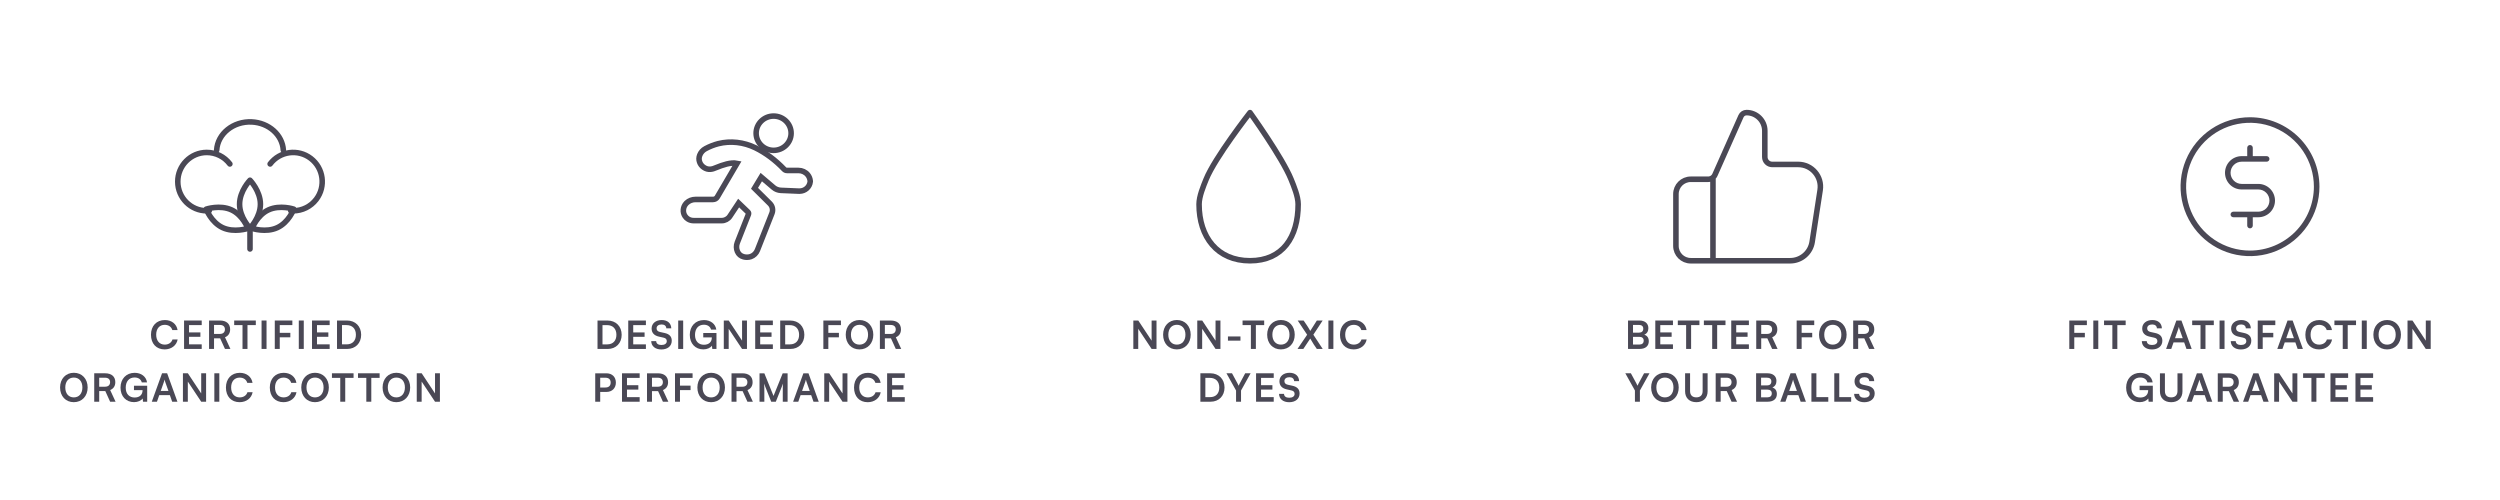 <svg width="900" height="180" viewBox="0 0 900 180" fill="none" xmlns="http://www.w3.org/2000/svg">
<path d="M93.751 73.505C93.751 78.271 90.001 82.13 90.001 82.13C90.001 82.13 86.251 78.271 86.251 73.505C86.251 68.74 90.001 64.88 90.001 64.88C90.001 64.88 93.751 68.754 93.751 73.505Z" stroke="#4A4855" stroke-width="2" stroke-linecap="round" stroke-linejoin="round"/>
<path d="M83.345 75.559C87.485 77.471 89.25 82.225 89.25 82.225C89.25 82.225 84.296 83.87 80.155 81.955C76.015 80.039 74.25 75.292 74.25 75.292C74.25 75.292 79.19 73.643 83.345 75.559Z" stroke="#4A4855" stroke-width="2" stroke-linecap="round" stroke-linejoin="round"/>
<path d="M96.655 75.56C92.514 77.473 90.749 82.225 90.749 82.225C90.749 82.225 95.704 83.871 99.844 81.954C103.985 80.038 105.75 75.29 105.75 75.29C105.75 75.29 100.809 73.644 96.655 75.56Z" stroke="#4A4855" stroke-width="2" stroke-linecap="round" stroke-linejoin="round"/>
<path d="M90 82.132V89.632" stroke="#4A4855" stroke-width="2" stroke-linecap="round" stroke-linejoin="round"/>
<path d="M78 54.055C78.349 48.133 84.004 43.585 90.631 43.896C96.772 44.185 101.677 48.569 102 54.055" stroke="#4A4855" stroke-width="2" stroke-linecap="round" stroke-linejoin="round"/>
<path d="M75.333 75.847C75.049 75.872 74.761 75.883 74.469 75.883C68.703 75.899 64.016 71.21 64 65.411C63.984 59.612 68.646 54.899 74.412 54.883C77.683 54.874 80.769 56.407 82.75 59.025" stroke="#4A4855" stroke-width="2" stroke-linecap="round" stroke-linejoin="round"/>
<path d="M97.25 59.025C100.741 54.41 107.292 53.516 111.881 57.027C116.47 60.538 117.359 67.126 113.868 71.741C111.887 74.359 108.801 75.892 105.53 75.883C105.238 75.883 104.95 75.872 104.666 75.85" stroke="#4A4855" stroke-width="2" stroke-linecap="round" stroke-linejoin="round"/>
<path d="M59.265 125.785C56.283 125.785 54.351 123.713 54.351 120.507C54.351 117.329 56.353 115.215 59.349 115.215C61.771 115.215 63.577 116.629 63.927 118.827H62.037C61.687 117.637 60.665 116.937 59.307 116.937C57.417 116.937 56.227 118.309 56.227 120.493C56.227 122.663 57.431 124.063 59.307 124.063C60.693 124.063 61.757 123.335 62.093 122.201H63.955C63.563 124.357 61.687 125.785 59.265 125.785Z" fill="#4A4855"/>
<path d="M72.618 125.617H66.262V115.383H72.618V117.035H68.054V119.667H72.142V121.249H68.054V123.965H72.618V125.617Z" fill="#4A4855"/>
<path d="M77.053 125.617H75.261V115.383H79.167C81.491 115.383 82.849 116.559 82.849 118.575C82.849 119.947 82.205 120.927 81.001 121.417L82.947 125.617H80.987L79.251 121.795H77.053V125.617ZM77.053 116.979V120.213H79.167C80.301 120.213 80.973 119.611 80.973 118.575C80.973 117.553 80.301 116.979 79.167 116.979H77.053Z" fill="#4A4855"/>
<path d="M84.307 117.035V115.383H92.091V117.035H89.095V125.617H87.303V117.035H84.307Z" fill="#4A4855"/>
<path d="M95.953 115.383V125.617H94.161V115.383H95.953Z" fill="#4A4855"/>
<path d="M104.521 121.431H100.713V125.617H98.921V115.383H105.249V117.035H100.713V119.821H104.521V121.431Z" fill="#4A4855"/>
<path d="M109.357 115.383V125.617H107.565V115.383H109.357Z" fill="#4A4855"/>
<path d="M118.681 125.617H112.325V115.383H118.681V117.035H114.117V119.667H118.205V121.249H114.117V123.965H118.681V125.617Z" fill="#4A4855"/>
<path d="M125.006 125.617H121.324V115.383H124.908C127.932 115.383 130.018 117.469 130.018 120.521C130.018 123.531 127.974 125.617 125.006 125.617ZM124.74 117.035H123.116V123.965H124.838C126.882 123.965 128.128 122.649 128.128 120.521C128.128 118.351 126.854 117.035 124.74 117.035Z" fill="#4A4855"/>
<path d="M31.553 139.493C31.553 142.601 29.509 144.785 26.569 144.785C23.643 144.785 21.627 142.615 21.627 139.493C21.627 136.385 23.657 134.201 26.583 134.201C29.509 134.201 31.553 136.371 31.553 139.493ZM29.663 139.493C29.663 137.309 28.459 135.923 26.583 135.923C24.707 135.923 23.503 137.309 23.503 139.493C23.503 141.677 24.707 143.063 26.583 143.063C28.459 143.063 29.663 141.649 29.663 139.493Z" fill="#4A4855"/>
<path d="M35.713 144.617H33.921V134.383H37.827C40.151 134.383 41.509 135.559 41.509 137.575C41.509 138.947 40.865 139.927 39.661 140.417L41.607 144.617H39.647L37.911 140.795H35.713V144.617ZM35.713 135.979V139.213H37.827C38.961 139.213 39.633 138.611 39.633 137.575C39.633 136.553 38.961 135.979 37.827 135.979H35.713Z" fill="#4A4855"/>
<path d="M48.453 135.895C46.423 135.895 45.261 137.365 45.261 139.577C45.261 141.859 46.577 143.105 48.467 143.105C50.245 143.105 51.323 142.125 51.323 140.487V140.445H48.229V138.863H52.989V144.617H51.477L51.365 143.441C50.805 144.225 49.643 144.771 48.257 144.771C45.387 144.771 43.385 142.685 43.385 139.535C43.385 136.427 45.415 134.215 48.495 134.215C50.833 134.215 52.639 135.573 52.933 137.659H51.043C50.721 136.455 49.685 135.895 48.453 135.895Z" fill="#4A4855"/>
<path d="M56.506 144.617H54.644L58.34 134.383H60.174L63.87 144.617H61.98L61.154 142.251H57.332L56.506 144.617ZM59.026 137.435L57.864 140.739H60.636L59.46 137.435C59.376 137.169 59.278 136.861 59.25 136.651C59.208 136.847 59.124 137.155 59.026 137.435Z" fill="#4A4855"/>
<path d="M67.617 144.617H65.853V134.383H67.631L72.433 141.635V134.383H74.197V144.617H72.433L67.617 137.365V144.617Z" fill="#4A4855"/>
<path d="M78.955 134.383V144.617H77.163V134.383H78.955Z" fill="#4A4855"/>
<path d="M86.249 144.785C83.267 144.785 81.335 142.713 81.335 139.507C81.335 136.329 83.337 134.215 86.333 134.215C88.755 134.215 90.561 135.629 90.911 137.827H89.021C88.671 136.637 87.649 135.937 86.291 135.937C84.401 135.937 83.211 137.309 83.211 139.493C83.211 141.663 84.415 143.063 86.291 143.063C87.677 143.063 88.741 142.335 89.077 141.201H90.939C90.547 143.357 88.671 144.785 86.249 144.785Z" fill="#4A4855"/>
<path d="M102.046 144.785C99.064 144.785 97.132 142.713 97.132 139.507C97.132 136.329 99.134 134.215 102.13 134.215C104.552 134.215 106.358 135.629 106.708 137.827H104.818C104.468 136.637 103.446 135.937 102.088 135.937C100.198 135.937 99.008 137.309 99.008 139.493C99.008 141.663 100.212 143.063 102.088 143.063C103.474 143.063 104.538 142.335 104.874 141.201H106.736C106.344 143.357 104.468 144.785 102.046 144.785Z" fill="#4A4855"/>
<path d="M118.381 139.493C118.381 142.601 116.337 144.785 113.397 144.785C110.471 144.785 108.455 142.615 108.455 139.493C108.455 136.385 110.485 134.201 113.411 134.201C116.337 134.201 118.381 136.371 118.381 139.493ZM116.491 139.493C116.491 137.309 115.287 135.923 113.411 135.923C111.535 135.923 110.331 137.309 110.331 139.493C110.331 141.677 111.535 143.063 113.411 143.063C115.287 143.063 116.491 141.649 116.491 139.493Z" fill="#4A4855"/>
<path d="M119.497 136.035V134.383H127.281V136.035H124.285V144.617H122.493V136.035H119.497Z" fill="#4A4855"/>
<path d="M128.879 136.035V134.383H136.663V136.035H133.667V144.617H131.875V136.035H128.879Z" fill="#4A4855"/>
<path d="M147.66 139.493C147.66 142.601 145.616 144.785 142.676 144.785C139.75 144.785 137.734 142.615 137.734 139.493C137.734 136.385 139.764 134.201 142.69 134.201C145.616 134.201 147.66 136.371 147.66 139.493ZM145.77 139.493C145.77 137.309 144.566 135.923 142.69 135.923C140.814 135.923 139.61 137.309 139.61 139.493C139.61 141.677 140.814 143.063 142.69 143.063C144.566 143.063 145.77 141.649 145.77 139.493Z" fill="#4A4855"/>
<path d="M151.792 144.617H150.028V134.383H151.806L156.608 141.635V134.383H158.372V144.617H156.608L151.792 137.365V144.617Z" fill="#4A4855"/>
<path d="M278.504 54.129C275.025 54.129 272.206 51.36 272.206 47.957C272.206 44.554 275.025 41.786 278.504 41.786C281.984 41.786 284.803 44.554 284.803 47.957C284.803 51.36 281.984 54.129 278.504 54.129Z" stroke="#4A4855" stroke-width="2" stroke-miterlimit="10"/>
<path d="M268.879 92.605C268.498 92.605 268.117 92.554 267.71 92.453C266.669 92.174 265.907 91.538 265.476 90.548C265.044 89.558 265.018 88.389 265.425 87.348L269.437 77.164C269.564 76.859 269.488 76.529 269.26 76.326L265.907 73.1L262.758 77.85C262.098 78.84 261.006 79.424 259.812 79.424H249.729C249.018 79.424 248.333 79.246 247.749 78.891C247.317 78.637 246.936 78.281 246.656 77.875C245.641 76.453 245.818 74.472 247.088 73.151C247.114 73.126 247.164 73.075 247.19 73.05C248.003 72.262 249.171 71.805 250.364 71.805H256.688C257.323 71.805 257.933 71.475 258.237 70.916L265.349 58.802C263.139 58.345 260.193 59.361 257.78 60.351C256.485 60.935 254.936 61.367 253.31 60.224C252.625 59.742 252.117 59.081 251.863 58.345C251.558 57.532 251.583 56.669 251.914 55.831C252.295 54.865 253.031 54.027 253.996 53.52C255.469 52.732 257.018 52.123 258.593 51.716C262.987 50.624 267.736 51.158 271.952 53.215C275.634 55.018 279.114 57.608 282.263 60.91C282.542 61.215 282.949 61.367 283.355 61.367H287.444C288.764 61.367 290.009 61.951 290.796 62.942C291.304 63.577 291.609 64.338 291.685 65.202C291.685 65.253 291.685 65.304 291.685 65.329V65.38C291.482 67.335 289.806 68.808 287.825 68.808C287.774 68.808 287.698 68.808 287.647 68.808L281.095 68.529C280.129 68.478 279.19 68.123 278.453 67.488L274.06 63.754L271.622 67.793L277.158 73.278C278.098 74.218 278.377 75.589 277.895 76.808L272.663 90.066C272.231 91.158 271.368 91.996 270.301 92.377C269.869 92.529 269.412 92.605 268.929 92.605H268.879Z" stroke="#4A4855" stroke-width="2" stroke-miterlimit="10"/>
<path d="M218.787 125.624H215.105V115.39H218.689C221.713 115.39 223.799 117.476 223.799 120.528C223.799 123.538 221.755 125.624 218.787 125.624ZM218.521 117.042H216.897V123.972H218.619C220.663 123.972 221.909 122.656 221.909 120.528C221.909 118.358 220.635 117.042 218.521 117.042Z" fill="#4A4855"/>
<path d="M232.525 125.624H226.169V115.39H232.525V117.042H227.961V119.674H232.049V121.256H227.961V123.972H232.525V125.624Z" fill="#4A4855"/>
<path d="M234.58 118.246C234.58 116.454 236.064 115.208 238.22 115.208C240.292 115.208 241.608 116.356 241.664 118.204H239.872C239.83 117.322 239.2 116.804 238.192 116.804C237.086 116.804 236.372 117.336 236.372 118.19C236.372 118.918 236.764 119.324 237.618 119.52L239.228 119.87C240.978 120.248 241.832 121.144 241.832 122.67C241.832 124.574 240.348 125.806 238.094 125.806C235.91 125.806 234.482 124.644 234.44 122.81H236.232C236.246 123.678 236.946 124.196 238.094 124.196C239.284 124.196 240.04 123.678 240.04 122.824C240.04 122.138 239.69 121.732 238.85 121.55L237.226 121.186C235.49 120.808 234.58 119.814 234.58 118.246Z" fill="#4A4855"/>
<path d="M245.945 115.39V125.624H244.153V115.39H245.945Z" fill="#4A4855"/>
<path d="M253.393 116.902C251.363 116.902 250.201 118.372 250.201 120.584C250.201 122.866 251.517 124.112 253.407 124.112C255.185 124.112 256.263 123.132 256.263 121.494V121.452H253.169V119.87H257.929V125.624H256.417L256.305 124.448C255.745 125.232 254.583 125.778 253.197 125.778C250.327 125.778 248.325 123.692 248.325 120.542C248.325 117.434 250.355 115.222 253.435 115.222C255.773 115.222 257.579 116.58 257.873 118.666H255.983C255.661 117.462 254.625 116.902 253.393 116.902Z" fill="#4A4855"/>
<path d="M262.328 125.624H260.564V115.39H262.342L267.144 122.642V115.39H268.908V125.624H267.144L262.328 118.372V125.624Z" fill="#4A4855"/>
<path d="M278.23 125.624H271.874V115.39H278.23V117.042H273.666V119.674H277.754V121.256H273.666V123.972H278.23V125.624Z" fill="#4A4855"/>
<path d="M284.555 125.624H280.873V115.39H284.457C287.481 115.39 289.567 117.476 289.567 120.528C289.567 123.538 287.523 125.624 284.555 125.624ZM284.289 117.042H282.665V123.972H284.387C286.431 123.972 287.677 122.656 287.677 120.528C287.677 118.358 286.403 117.042 284.289 117.042Z" fill="#4A4855"/>
<path d="M302.009 121.438H298.201V125.624H296.409V115.39H302.737V117.042H298.201V119.828H302.009V121.438Z" fill="#4A4855"/>
<path d="M314.391 120.5C314.391 123.608 312.347 125.792 309.407 125.792C306.481 125.792 304.465 123.622 304.465 120.5C304.465 117.392 306.495 115.208 309.421 115.208C312.347 115.208 314.391 117.378 314.391 120.5ZM312.501 120.5C312.501 118.316 311.297 116.93 309.421 116.93C307.545 116.93 306.341 118.316 306.341 120.5C306.341 122.684 307.545 124.07 309.421 124.07C311.297 124.07 312.501 122.656 312.501 120.5Z" fill="#4A4855"/>
<path d="M318.551 125.624H316.759V115.39H320.665C322.989 115.39 324.347 116.566 324.347 118.582C324.347 119.954 323.703 120.934 322.499 121.424L324.445 125.624H322.485L320.749 121.802H318.551V125.624ZM318.551 116.986V120.22H320.665C321.799 120.22 322.471 119.618 322.471 118.582C322.471 117.56 321.799 116.986 320.665 116.986H318.551Z" fill="#4A4855"/>
<path d="M218.327 141.096H216.073V144.624H214.281V134.39H218.327C220.385 134.39 221.715 135.734 221.715 137.736C221.715 139.71 220.371 141.096 218.327 141.096ZM217.977 135.986H216.073V139.5H217.949C219.181 139.5 219.839 138.842 219.839 137.722C219.839 136.602 219.167 135.986 217.977 135.986Z" fill="#4A4855"/>
<path d="M230.278 144.624H223.922V134.39H230.278V136.042H225.714V138.674H229.802V140.256H225.714V142.972H230.278V144.624Z" fill="#4A4855"/>
<path d="M234.713 144.624H232.921V134.39H236.827C239.151 134.39 240.509 135.566 240.509 137.582C240.509 138.954 239.865 139.934 238.661 140.424L240.607 144.624H238.647L236.911 140.802H234.713V144.624ZM234.713 135.986V139.22H236.827C237.961 139.22 238.633 138.618 238.633 137.582C238.633 136.56 237.961 135.986 236.827 135.986H234.713Z" fill="#4A4855"/>
<path d="M248.6 140.438H244.792V144.624H243V134.39H249.328V136.042H244.792V138.828H248.6V140.438Z" fill="#4A4855"/>
<path d="M260.982 139.5C260.982 142.608 258.938 144.792 255.998 144.792C253.072 144.792 251.056 142.622 251.056 139.5C251.056 136.392 253.086 134.208 256.012 134.208C258.938 134.208 260.982 136.378 260.982 139.5ZM259.092 139.5C259.092 137.316 257.888 135.93 256.012 135.93C254.136 135.93 252.932 137.316 252.932 139.5C252.932 141.684 254.136 143.07 256.012 143.07C257.888 143.07 259.092 141.656 259.092 139.5Z" fill="#4A4855"/>
<path d="M265.141 144.624H263.349V134.39H267.255C269.579 134.39 270.937 135.566 270.937 137.582C270.937 138.954 270.293 139.934 269.089 140.424L271.035 144.624H269.075L267.339 140.802H265.141V144.624ZM265.141 135.986V139.22H267.255C268.389 139.22 269.061 138.618 269.061 137.582C269.061 136.56 268.389 135.986 267.255 135.986H265.141Z" fill="#4A4855"/>
<path d="M275.164 144.624H273.428V134.39H275.164L278.468 142.538L281.772 134.39H283.536V144.624H281.8V141.474C281.8 139.416 281.8 138.814 281.898 138.086L279.294 144.624H277.642L275.052 138.1C275.15 138.716 275.164 139.682 275.164 140.956V144.624Z" fill="#4A4855"/>
<path d="M287.383 144.624H285.521L289.217 134.39H291.051L294.747 144.624H292.857L292.031 142.258H288.209L287.383 144.624ZM289.903 137.442L288.741 140.746H291.513L290.337 137.442C290.253 137.176 290.155 136.868 290.127 136.658C290.085 136.854 290.001 137.162 289.903 137.442Z" fill="#4A4855"/>
<path d="M298.495 144.624H296.731V134.39H298.509L303.311 141.642V134.39H305.075V144.624H303.311L298.495 137.372V144.624Z" fill="#4A4855"/>
<path d="M312.366 144.792C309.384 144.792 307.452 142.72 307.452 139.514C307.452 136.336 309.454 134.222 312.45 134.222C314.872 134.222 316.678 135.636 317.028 137.834H315.138C314.788 136.644 313.766 135.944 312.408 135.944C310.518 135.944 309.328 137.316 309.328 139.5C309.328 141.67 310.532 143.07 312.408 143.07C313.794 143.07 314.858 142.342 315.194 141.208H317.056C316.664 143.364 314.788 144.792 312.366 144.792Z" fill="#4A4855"/>
<path d="M325.719 144.624H319.363V134.39H325.719V136.042H321.155V138.674H325.243V140.256H321.155V142.972H325.719V144.624Z" fill="#4A4855"/>
<path d="M467.333 73.535C467.333 85.317 461.782 93.868 450 93.868C438.218 93.868 431.667 85.317 431.667 73.535C431.667 70.706 433.217 67.005 434.217 64.535C437.382 56.717 450 40.535 450 40.535C450 40.535 461.618 56.717 464.783 64.535C465.783 67.005 467.333 70.706 467.333 73.535Z" stroke="#4A4855" stroke-width="2" stroke-linecap="round" stroke-linejoin="round"/>
<path d="M409.764 125.617H408V115.383H409.778L414.58 122.635V115.383H416.344V125.617H414.58L409.764 118.365V125.617Z" fill="#4A4855"/>
<path d="M428.647 120.493C428.647 123.601 426.603 125.785 423.663 125.785C420.737 125.785 418.721 123.615 418.721 120.493C418.721 117.385 420.751 115.201 423.677 115.201C426.603 115.201 428.647 117.371 428.647 120.493ZM426.757 120.493C426.757 118.309 425.553 116.923 423.677 116.923C421.801 116.923 420.597 118.309 420.597 120.493C420.597 122.677 421.801 124.063 423.677 124.063C425.553 124.063 426.757 122.649 426.757 120.493Z" fill="#4A4855"/>
<path d="M432.779 125.617H431.015V115.383H432.793L437.595 122.635V115.383H439.359V125.617H437.595L432.779 118.365V125.617Z" fill="#4A4855"/>
<path d="M442.058 122.635V121.123H446.566V122.635H442.058Z" fill="#4A4855"/>
<path d="M447.323 117.035V115.383H455.107V117.035H452.111V125.617H450.319V117.035H447.323Z" fill="#4A4855"/>
<path d="M466.105 120.493C466.105 123.601 464.061 125.785 461.121 125.785C458.195 125.785 456.179 123.615 456.179 120.493C456.179 117.385 458.209 115.201 461.135 115.201C464.061 115.201 466.105 117.371 466.105 120.493ZM464.215 120.493C464.215 118.309 463.011 116.923 461.135 116.923C459.259 116.923 458.055 118.309 458.055 120.493C458.055 122.677 459.259 124.063 461.135 124.063C463.011 124.063 464.215 122.649 464.215 120.493Z" fill="#4A4855"/>
<path d="M470.57 120.507L467.168 115.383H469.296L470.542 117.217C470.962 117.847 471.312 118.435 471.69 119.135L474.07 115.383H476.156L472.81 120.493L476.17 125.617H474.056L472.908 123.923C472.46 123.237 472.096 122.621 471.69 121.879L469.198 125.617H467.098L470.57 120.507Z" fill="#4A4855"/>
<path d="M480.016 115.383V125.617H478.224V115.383H480.016Z" fill="#4A4855"/>
<path d="M487.31 125.785C484.328 125.785 482.396 123.713 482.396 120.507C482.396 117.329 484.398 115.215 487.394 115.215C489.816 115.215 491.622 116.629 491.972 118.827H490.082C489.732 117.637 488.71 116.937 487.352 116.937C485.462 116.937 484.272 118.309 484.272 120.493C484.272 122.663 485.476 124.063 487.352 124.063C488.738 124.063 489.802 123.335 490.138 122.201H492C491.608 124.357 489.732 125.785 487.31 125.785Z" fill="#4A4855"/>
<path d="M435.819 144.617H432.137V134.383H435.721C438.745 134.383 440.831 136.469 440.831 139.521C440.831 142.531 438.787 144.617 435.819 144.617ZM435.553 136.035H433.929V142.965H435.651C437.695 142.965 438.941 141.649 438.941 139.521C438.941 137.351 437.667 136.035 435.553 136.035Z" fill="#4A4855"/>
<path d="M444.981 140.585L441.523 134.383H443.525L445.541 138.107C445.695 138.387 445.793 138.611 445.905 138.863C446.031 138.611 446.087 138.443 446.269 138.107L448.271 134.383H450.217L446.773 140.585V144.617H444.981V140.585Z" fill="#4A4855"/>
<path d="M458.542 144.617H452.186V134.383H458.542V136.035H453.978V138.667H458.066V140.249H453.978V142.965H458.542V144.617Z" fill="#4A4855"/>
<path d="M460.596 137.239C460.596 135.447 462.08 134.201 464.236 134.201C466.308 134.201 467.624 135.349 467.68 137.197H465.888C465.846 136.315 465.216 135.797 464.208 135.797C463.102 135.797 462.388 136.329 462.388 137.183C462.388 137.911 462.78 138.317 463.634 138.513L465.244 138.863C466.994 139.241 467.848 140.137 467.848 141.663C467.848 143.567 466.364 144.799 464.11 144.799C461.926 144.799 460.498 143.637 460.456 141.803H462.248C462.262 142.671 462.962 143.189 464.11 143.189C465.3 143.189 466.056 142.671 466.056 141.817C466.056 141.131 465.706 140.725 464.866 140.543L463.242 140.179C461.506 139.801 460.596 138.807 460.596 137.239Z" fill="#4A4855"/>
<path d="M616.667 93.868V64.535M603.333 69.868V88.535C603.333 91.48 605.721 93.868 608.667 93.868H644.47C648.418 93.868 651.776 90.987 652.377 87.085L655.249 68.418C655.994 63.572 652.245 59.201 647.342 59.201H638C636.527 59.201 635.333 58.007 635.333 56.535V47.11C635.333 43.479 632.389 40.535 628.758 40.535C627.891 40.535 627.107 41.045 626.755 41.836L617.37 62.951C616.942 63.914 615.987 64.535 614.934 64.535H608.667C605.721 64.535 603.333 66.922 603.333 69.868Z" stroke="#4A4855" stroke-width="2" stroke-linecap="round" stroke-linejoin="round"/>
<path d="M586.089 125.617V115.383H590.163C592.179 115.383 593.411 116.433 593.411 118.141C593.411 119.275 592.907 120.087 591.941 120.493C593.019 120.843 593.565 121.655 593.565 122.845C593.565 124.595 592.347 125.617 590.233 125.617H586.089ZM590.009 116.965H587.881V119.751H590.051C591.031 119.751 591.577 119.233 591.577 118.323C591.577 117.441 591.017 116.965 590.009 116.965ZM590.163 121.263H587.881V124.035H590.163C591.171 124.035 591.731 123.545 591.731 122.621C591.731 121.753 591.157 121.263 590.163 121.263Z" fill="#4A4855"/>
<path d="M602.264 125.617H595.908V115.383H602.264V117.035H597.7V119.667H601.788V121.249H597.7V123.965H602.264V125.617Z" fill="#4A4855"/>
<path d="M604.011 117.035V115.383H611.795V117.035H608.799V125.617H607.007V117.035H604.011Z" fill="#4A4855"/>
<path d="M613.393 117.035V115.383H621.177V117.035H618.181V125.617H616.389V117.035H613.393Z" fill="#4A4855"/>
<path d="M629.603 125.617H623.247V115.383H629.603V117.035H625.039V119.667H629.127V121.249H625.039V123.965H629.603V125.617Z" fill="#4A4855"/>
<path d="M634.037 125.617H632.245V115.383H636.151C638.475 115.383 639.833 116.559 639.833 118.575C639.833 119.947 639.189 120.927 637.985 121.417L639.931 125.617H637.971L636.235 121.795H634.037V125.617ZM634.037 116.979V120.213H636.151C637.285 120.213 637.957 119.611 637.957 118.575C637.957 117.553 637.285 116.979 636.151 116.979H634.037Z" fill="#4A4855"/>
<path d="M652.398 121.431H648.59V125.617H646.798V115.383H653.126V117.035H648.59V119.821H652.398V121.431Z" fill="#4A4855"/>
<path d="M664.779 120.493C664.779 123.601 662.735 125.785 659.795 125.785C656.869 125.785 654.853 123.615 654.853 120.493C654.853 117.385 656.883 115.201 659.809 115.201C662.735 115.201 664.779 117.371 664.779 120.493ZM662.889 120.493C662.889 118.309 661.685 116.923 659.809 116.923C657.933 116.923 656.729 118.309 656.729 120.493C656.729 122.677 657.933 124.063 659.809 124.063C661.685 124.063 662.889 122.649 662.889 120.493Z" fill="#4A4855"/>
<path d="M668.939 125.617H667.147V115.383H671.053C673.377 115.383 674.735 116.559 674.735 118.575C674.735 119.947 674.091 120.927 672.887 121.417L674.833 125.617H672.873L671.137 121.795H668.939V125.617ZM668.939 116.979V120.213H671.053C672.187 120.213 672.859 119.611 672.859 118.575C672.859 117.553 672.187 116.979 671.053 116.979H668.939Z" fill="#4A4855"/>
<path d="M588.574 140.585L585.116 134.383H587.118L589.134 138.107C589.288 138.387 589.386 138.611 589.498 138.863C589.624 138.611 589.68 138.443 589.862 138.107L591.864 134.383H593.81L590.366 140.585V144.617H588.574V140.585Z" fill="#4A4855"/>
<path d="M604.337 139.493C604.337 142.601 602.293 144.785 599.353 144.785C596.427 144.785 594.411 142.615 594.411 139.493C594.411 136.385 596.441 134.201 599.367 134.201C602.293 134.201 604.337 136.371 604.337 139.493ZM602.447 139.493C602.447 137.309 601.243 135.923 599.367 135.923C597.491 135.923 596.287 137.309 596.287 139.493C596.287 141.677 597.491 143.063 599.367 143.063C601.243 143.063 602.447 141.649 602.447 139.493Z" fill="#4A4855"/>
<path d="M606.635 140.879V134.383H608.427V140.767C608.427 142.237 609.225 143.049 610.681 143.049C612.137 143.049 612.949 142.223 612.949 140.767V134.383H614.741V140.879C614.741 143.273 613.173 144.785 610.681 144.785C608.203 144.785 606.635 143.287 606.635 140.879Z" fill="#4A4855"/>
<path d="M619.437 144.617H617.645V134.383H621.551C623.875 134.383 625.233 135.559 625.233 137.575C625.233 138.947 624.589 139.927 623.385 140.417L625.331 144.617H623.371L621.635 140.795H619.437V144.617ZM619.437 135.979V139.213H621.551C622.685 139.213 623.357 138.611 623.357 137.575C623.357 136.553 622.685 135.979 621.551 135.979H619.437Z" fill="#4A4855"/>
<path d="M632.198 144.617V134.383H636.272C638.288 134.383 639.52 135.433 639.52 137.141C639.52 138.275 639.016 139.087 638.05 139.493C639.128 139.843 639.674 140.655 639.674 141.845C639.674 143.595 638.456 144.617 636.342 144.617H632.198ZM636.118 135.965H633.99V138.751H636.16C637.14 138.751 637.686 138.233 637.686 137.323C637.686 136.441 637.126 135.965 636.118 135.965ZM636.272 140.263H633.99V143.035H636.272C637.28 143.035 637.84 142.545 637.84 141.621C637.84 140.753 637.266 140.263 636.272 140.263Z" fill="#4A4855"/>
<path d="M642.762 144.617H640.9L644.596 134.383H646.43L650.126 144.617H648.236L647.41 142.251H643.588L642.762 144.617ZM645.282 137.435L644.12 140.739H646.892L645.716 137.435C645.632 137.169 645.534 136.861 645.506 136.651C645.464 136.847 645.38 137.155 645.282 137.435Z" fill="#4A4855"/>
<path d="M653.901 134.383V142.965H658.185V144.617H652.109V134.383H653.901Z" fill="#4A4855"/>
<path d="M662.135 134.383V142.965H666.419V144.617H660.343V134.383H662.135Z" fill="#4A4855"/>
<path d="M667.632 137.239C667.632 135.447 669.116 134.201 671.272 134.201C673.344 134.201 674.66 135.349 674.716 137.197H672.924C672.882 136.315 672.252 135.797 671.244 135.797C670.138 135.797 669.424 136.329 669.424 137.183C669.424 137.911 669.816 138.317 670.67 138.513L672.28 138.863C674.03 139.241 674.884 140.137 674.884 141.663C674.884 143.567 673.4 144.799 671.146 144.799C668.962 144.799 667.534 143.637 667.492 141.803H669.284C669.298 142.671 669.998 143.189 671.146 143.189C672.336 143.189 673.092 142.671 673.092 141.817C673.092 141.131 672.742 140.725 671.902 140.543L670.278 140.179C668.542 139.801 667.632 138.807 667.632 137.239Z" fill="#4A4855"/>
<path d="M810 42.208C805.055 42.208 800.222 43.674 796.111 46.421C792 49.168 788.795 53.073 786.903 57.641C785.011 62.209 784.516 67.236 785.48 72.085C786.445 76.935 788.826 81.389 792.322 84.886C795.819 88.382 800.273 90.763 805.123 91.728C809.972 92.692 814.999 92.197 819.567 90.305C824.135 88.413 828.04 85.209 830.787 81.097C833.534 76.986 835 72.153 835 67.208C834.993 60.58 832.356 54.225 827.67 49.538C822.983 44.852 816.628 42.215 810 42.208ZM810 90.208C805.451 90.208 801.004 88.859 797.222 86.332C793.44 83.805 790.492 80.212 788.751 76.01C787.01 71.807 786.554 67.183 787.442 62.721C788.329 58.259 790.52 54.161 793.737 50.945C796.953 47.728 801.051 45.537 805.513 44.65C809.974 43.763 814.599 44.218 818.802 45.959C823.004 47.7 826.597 50.648 829.124 54.43C831.651 58.212 833 62.659 833 67.208C832.993 73.306 830.568 79.152 826.256 83.464C821.944 87.776 816.098 90.201 810 90.208ZM819 72.208C819 73.799 818.368 75.325 817.243 76.451C816.117 77.576 814.591 78.208 813 78.208H811V81.208C811 81.473 810.895 81.728 810.707 81.915C810.52 82.103 810.265 82.208 810 82.208C809.735 82.208 809.48 82.103 809.293 81.915C809.105 81.728 809 81.473 809 81.208V78.208H804C803.735 78.208 803.48 78.103 803.293 77.915C803.105 77.728 803 77.473 803 77.208C803 76.943 803.105 76.688 803.293 76.501C803.48 76.313 803.735 76.208 804 76.208H813C814.061 76.208 815.078 75.787 815.828 75.036C816.579 74.286 817 73.269 817 72.208C817 71.147 816.579 70.13 815.828 69.38C815.078 68.629 814.061 68.208 813 68.208H807C805.409 68.208 803.883 67.576 802.757 66.451C801.632 65.325 801 63.799 801 62.208C801 60.617 801.632 59.091 802.757 57.965C803.883 56.84 805.409 56.208 807 56.208H809V53.208C809 52.943 809.105 52.688 809.293 52.501C809.48 52.313 809.735 52.208 810 52.208C810.265 52.208 810.52 52.313 810.707 52.501C810.895 52.688 811 52.943 811 53.208V56.208H816C816.265 56.208 816.52 56.313 816.707 56.501C816.895 56.688 817 56.943 817 57.208C817 57.473 816.895 57.728 816.707 57.915C816.52 58.103 816.265 58.208 816 58.208H807C805.939 58.208 804.922 58.629 804.172 59.38C803.421 60.13 803 61.147 803 62.208C803 63.269 803.421 64.286 804.172 65.036C804.922 65.787 805.939 66.208 807 66.208H813C814.591 66.208 816.117 66.84 817.243 67.965C818.368 69.091 819 70.617 819 72.208Z" fill="#4A4855"/>
<path d="M750.547 121.438H746.739V125.624H744.947V115.39H751.275V117.042H746.739V119.828H750.547V121.438Z" fill="#4A4855"/>
<path d="M755.383 115.39V125.624H753.591V115.39H755.383Z" fill="#4A4855"/>
<path d="M757.455 117.042V115.39H765.239V117.042H762.243V125.624H760.451V117.042H757.455Z" fill="#4A4855"/>
<path d="M771.194 118.246C771.194 116.454 772.678 115.208 774.834 115.208C776.906 115.208 778.222 116.356 778.278 118.204H776.486C776.444 117.322 775.814 116.804 774.806 116.804C773.7 116.804 772.986 117.336 772.986 118.19C772.986 118.918 773.378 119.324 774.232 119.52L775.842 119.87C777.592 120.248 778.446 121.144 778.446 122.67C778.446 124.574 776.962 125.806 774.708 125.806C772.524 125.806 771.096 124.644 771.054 122.81H772.846C772.86 123.678 773.56 124.196 774.708 124.196C775.898 124.196 776.654 123.678 776.654 122.824C776.654 122.138 776.304 121.732 775.464 121.55L773.84 121.186C772.104 120.808 771.194 119.814 771.194 118.246Z" fill="#4A4855"/>
<path d="M781.65 125.624H779.788L783.484 115.39H785.318L789.014 125.624H787.124L786.298 123.258H782.476L781.65 125.624ZM784.17 118.442L783.008 121.746H785.78L784.604 118.442C784.52 118.176 784.422 117.868 784.394 117.658C784.352 117.854 784.268 118.162 784.17 118.442Z" fill="#4A4855"/>
<path d="M789.185 117.042V115.39H796.969V117.042H793.973V125.624H792.181V117.042H789.185Z" fill="#4A4855"/>
<path d="M800.831 115.39V125.624H799.039V115.39H800.831Z" fill="#4A4855"/>
<path d="M803.211 118.246C803.211 116.454 804.695 115.208 806.851 115.208C808.923 115.208 810.239 116.356 810.295 118.204H808.503C808.461 117.322 807.831 116.804 806.823 116.804C805.717 116.804 805.003 117.336 805.003 118.19C805.003 118.918 805.395 119.324 806.249 119.52L807.859 119.87C809.609 120.248 810.463 121.144 810.463 122.67C810.463 124.574 808.979 125.806 806.725 125.806C804.541 125.806 803.113 124.644 803.071 122.81H804.863C804.877 123.678 805.577 124.196 806.725 124.196C807.915 124.196 808.671 123.678 808.671 122.824C808.671 122.138 808.321 121.732 807.481 121.55L805.857 121.186C804.121 120.808 803.211 119.814 803.211 118.246Z" fill="#4A4855"/>
<path d="M818.384 121.438H814.576V125.624H812.784V115.39H819.112V117.042H814.576V119.828H818.384V121.438Z" fill="#4A4855"/>
<path d="M821.681 125.624H819.819L823.515 115.39H825.349L829.045 125.624H827.155L826.329 123.258H822.507L821.681 125.624ZM824.201 118.442L823.039 121.746H825.811L824.635 118.442C824.551 118.176 824.453 117.868 824.425 117.658C824.383 117.854 824.299 118.162 824.201 118.442Z" fill="#4A4855"/>
<path d="M834.848 125.792C831.866 125.792 829.934 123.72 829.934 120.514C829.934 117.336 831.936 115.222 834.932 115.222C837.354 115.222 839.16 116.636 839.51 118.834H837.62C837.27 117.644 836.248 116.944 834.89 116.944C833 116.944 831.81 118.316 831.81 120.5C831.81 122.67 833.014 124.07 834.89 124.07C836.276 124.07 837.34 123.342 837.676 122.208H839.538C839.146 124.364 837.27 125.792 834.848 125.792Z" fill="#4A4855"/>
<path d="M840.389 117.042V115.39H848.173V117.042H845.177V125.624H843.385V117.042H840.389Z" fill="#4A4855"/>
<path d="M852.035 115.39V125.624H850.243V115.39H852.035Z" fill="#4A4855"/>
<path d="M864.341 120.5C864.341 123.608 862.297 125.792 859.357 125.792C856.431 125.792 854.415 123.622 854.415 120.5C854.415 117.392 856.445 115.208 859.371 115.208C862.297 115.208 864.341 117.378 864.341 120.5ZM862.451 120.5C862.451 118.316 861.247 116.93 859.371 116.93C857.495 116.93 856.291 118.316 856.291 120.5C856.291 122.684 857.495 124.07 859.371 124.07C861.247 124.07 862.451 122.656 862.451 120.5Z" fill="#4A4855"/>
<path d="M868.473 125.624H866.709V115.39H868.487L873.289 122.642V115.39H875.053V125.624H873.289L868.473 118.372V125.624Z" fill="#4A4855"/>
<path d="M770.478 135.902C768.448 135.902 767.286 137.372 767.286 139.584C767.286 141.866 768.602 143.112 770.492 143.112C772.27 143.112 773.348 142.132 773.348 140.494V140.452H770.254V138.87H775.014V144.624H773.502L773.39 143.448C772.83 144.232 771.668 144.778 770.282 144.778C767.412 144.778 765.41 142.692 765.41 139.542C765.41 136.434 767.44 134.222 770.52 134.222C772.858 134.222 774.664 135.58 774.958 137.666H773.068C772.746 136.462 771.71 135.902 770.478 135.902Z" fill="#4A4855"/>
<path d="M777.579 140.886V134.39H779.371V140.774C779.371 142.244 780.169 143.056 781.625 143.056C783.081 143.056 783.893 142.23 783.893 140.774V134.39H785.685V140.886C785.685 143.28 784.117 144.792 781.625 144.792C779.147 144.792 777.579 143.294 777.579 140.886Z" fill="#4A4855"/>
<path d="M789.047 144.624H787.185L790.881 134.39H792.715L796.411 144.624H794.521L793.695 142.258H789.873L789.047 144.624ZM791.567 137.442L790.405 140.746H793.177L792.001 137.442C791.917 137.176 791.819 136.868 791.791 136.658C791.749 136.854 791.665 137.162 791.567 137.442Z" fill="#4A4855"/>
<path d="M800.187 144.624H798.395V134.39H802.301C804.625 134.39 805.983 135.566 805.983 137.582C805.983 138.954 805.339 139.934 804.135 140.424L806.081 144.624H804.121L802.385 140.802H800.187V144.624ZM800.187 135.986V139.22H802.301C803.435 139.22 804.107 138.618 804.107 137.582C804.107 136.56 803.435 135.986 802.301 135.986H800.187Z" fill="#4A4855"/>
<path d="M809.356 144.624H807.494L811.19 134.39H813.024L816.72 144.624H814.83L814.004 142.258H810.182L809.356 144.624ZM811.876 137.442L810.714 140.746H813.486L812.31 137.442C812.226 137.176 812.128 136.868 812.1 136.658C812.058 136.854 811.974 137.162 811.876 137.442Z" fill="#4A4855"/>
<path d="M820.467 144.624H818.703V134.39H820.481L825.283 141.642V134.39H827.047V144.624H825.283L820.467 137.372V144.624Z" fill="#4A4855"/>
<path d="M829.116 136.042V134.39H836.9V136.042H833.904V144.624H832.112V136.042H829.116Z" fill="#4A4855"/>
<path d="M845.326 144.624H838.97V134.39H845.326V136.042H840.762V138.674H844.85V140.256H840.762V142.972H845.326V144.624Z" fill="#4A4855"/>
<path d="M854.325 144.624H847.969V134.39H854.325V136.042H849.761V138.674H853.849V140.256H849.761V142.972H854.325V144.624Z" fill="#4A4855"/>
</svg>
